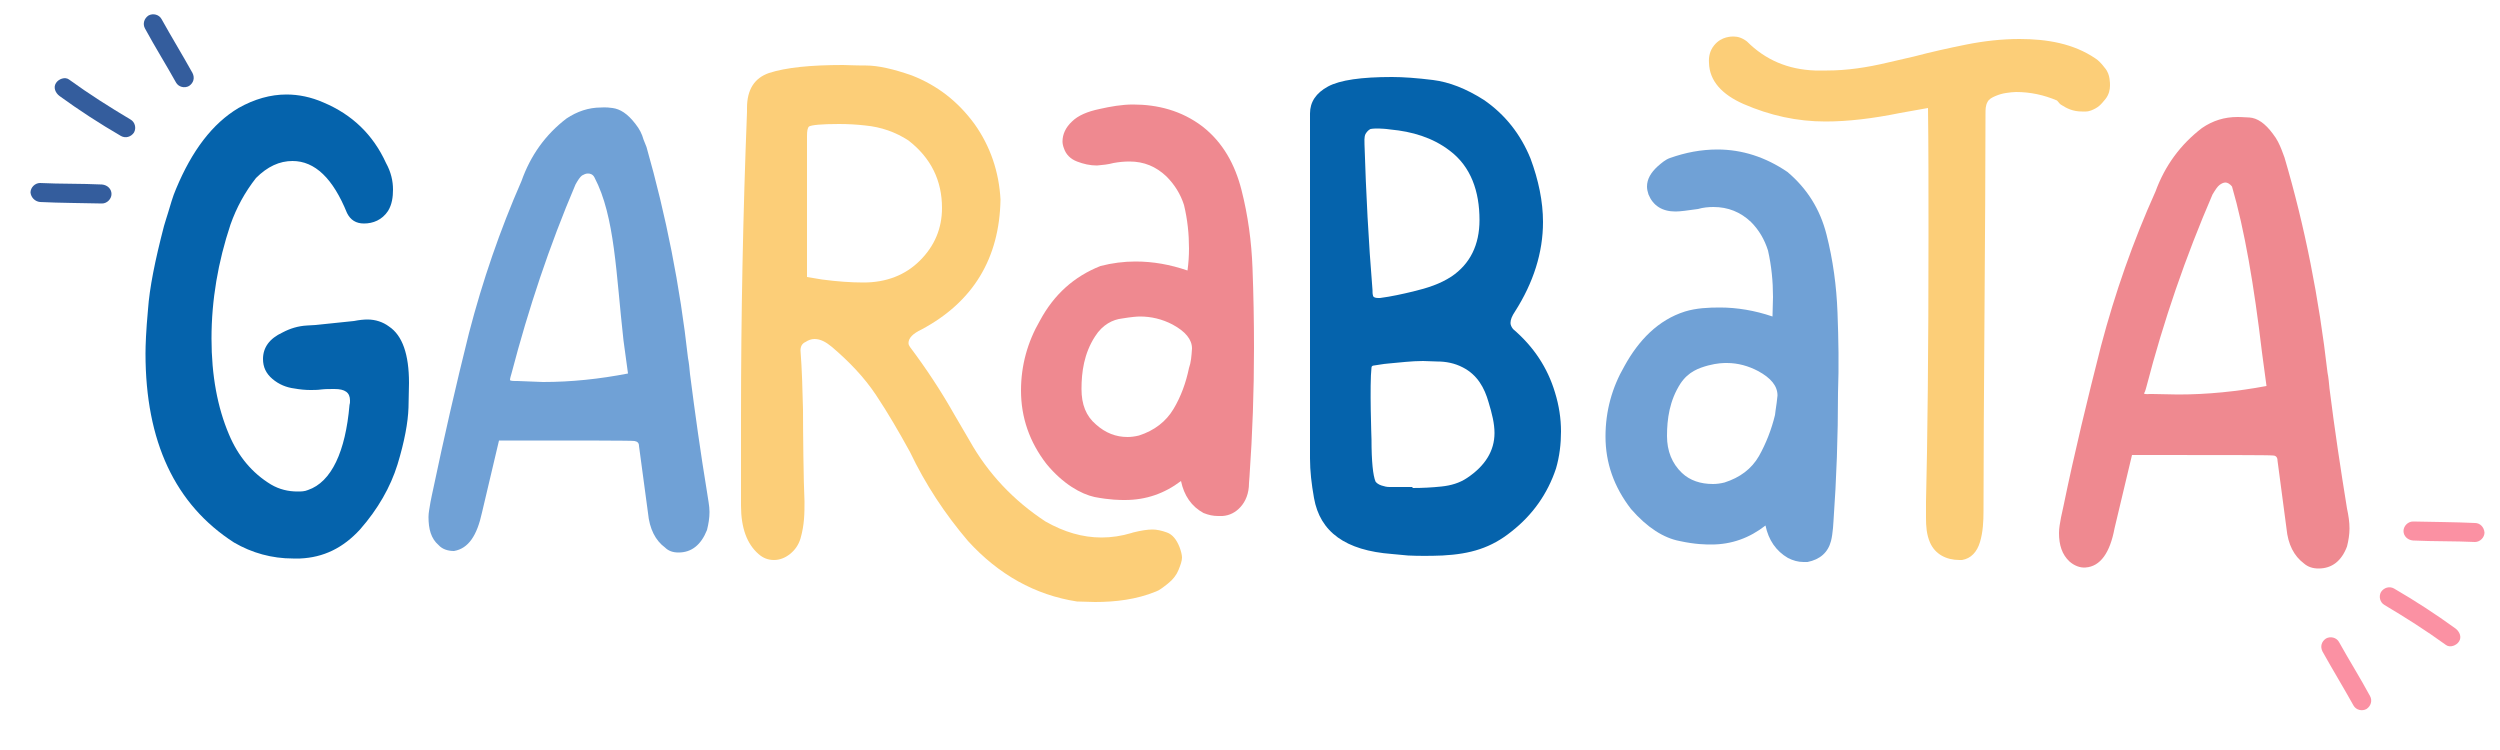 <svg xmlns="http://www.w3.org/2000/svg" xmlns:xlink="http://www.w3.org/1999/xlink" id="Capa_1" x="0px" y="0px" viewBox="0 0 500 150" style="enable-background:new 0 0 500 150;" xml:space="preserve"><style type="text/css">	.st0{fill:#0563AC;}	.st1{fill:#EF8990;}	.st2{fill:#FCCE78;}	.st3{fill:#70A1D6;}	.st4{fill:#345D9D;}	.st5{fill:#FB91A3;}</style><g>	<path class="st0" d="M288.5,111.1c-2.5,0.1-4.8,0.1-6.9,0l-3.2-0.3c-9.3-0.7-14.4-4.4-15.6-11.2c-0.5-2.8-0.8-5.4-0.8-7.9v-69  c0-2.3,1.2-4.1,3.6-5.4c2.4-1.3,6.7-1.9,12.8-1.9c2.2,0,5,0.2,8.2,0.6c3.2,0.4,6.6,1.7,10.2,4c4.2,2.9,7.3,6.8,9.3,11.7  c1.6,4.3,2.5,8.6,2.5,12.7c0,6.1-1.9,12.1-5.6,17.9c-0.6,0.9-0.9,1.6-0.9,2.3c0,0.4,0.2,0.8,0.5,1.2c4.1,3.5,6.9,7.7,8.4,12.7  c0.8,2.6,1.2,5.2,1.2,7.8c0,2.5-0.3,5-1,7.4c-1.7,5.1-4.7,9.3-8.9,12.6C298.2,109.6,294.1,110.8,288.5,111.1z M276,59.6  c2.3-0.3,4.5-0.8,6.6-1.3c2.9-0.7,5.4-1.5,7.7-3c3.7-2.5,5.6-6.3,5.6-11.3c0-5.7-1.7-10.7-6-13.9c-3.4-2.6-7.5-3.8-11.8-4.2  l-0.8-0.1c0,0-1.1-0.1-1.6-0.1c-0.4,0-1.1,0-1.6,0.1c-0.4,0.2-0.7,0.5-1,1c-0.3,0.6-0.2,1.6-0.2,2.1c0.3,9.7,0.8,19.4,1.6,29.1  c0,0.4,0,0.8,0.1,1.1c0,0.3,0.4,0.5,1,0.5H276z M282.5,97.6c2,0,3.9-0.1,5.8-0.3c1.9-0.2,3.6-0.7,5.1-1.7c3.6-2.4,5.5-5.4,5.5-9  c0-1.9-0.5-3.9-1.2-6.2c-0.8-2.8-2.2-5.4-5.1-6.9c-1.7-0.9-3.5-1.2-5.1-1.2l-2.9-0.1c-2.3,0-4.6,0.3-6.9,0.5  c-1.3,0.1-2,0.3-2.9,0.4c-0.2,0-0.5,0.1-0.5,0.4c-0.4,3.4,0,14.4,0,14.4c0,4.4,0.3,7.2,0.8,8.4c0.2,0.3,0.6,0.6,1.2,0.8  c0.6,0.2,1.1,0.3,1.6,0.3H282.5z"></path>	<path class="st1" d="M463.7,113.7c-1.1,0-2.1-0.3-2.9-1c-2-1.5-3.2-3.8-3.5-7l-1.8-13.6c0-0.6-0.3-1-0.9-1  c-0.6-0.1-10-0.1-28.2-0.1l-3.5,14.7c-0.9,4.8-2.8,7.6-5.8,7.8c-1.1,0.1-2.3-0.4-3.2-1.2c-1.5-1.4-2.1-3.3-2.1-5.7  c0-1,0.2-2,0.4-3.1l0.5-2.3c2.2-10.7,4.8-21.4,7.5-32c2.8-10.6,6.4-20.9,10.9-30.9c1.9-5.2,5-9.4,9.3-12.7c2.2-1.5,4.5-2.2,7.1-2.2  c0.1,0,0.9,0,2.4,0.1c1.5,0.1,3.1,1.1,4.7,3.3c0.8,1,1.3,2.1,1.7,3.1l0.6,1.6c4.1,13.9,6.9,28.2,8.6,43c0.2,1,0.3,2.1,0.4,3.2  c1,8,2.2,16,3.5,24c0.3,1.4,0.5,2.7,0.5,4c0,1.2-0.2,2.4-0.5,3.6C468.3,112.2,466.4,113.7,463.7,113.7z M435.6,78.9  c5.9,0,11.8-0.6,17.7-1.7l-0.9-6.7c-1.6-13.5-3.5-24.6-6-33.2c-0.4-0.5-0.9-0.8-1.3-0.8s-0.8,0.2-1.2,0.5c-0.4,0.3-0.8,0.9-1.4,1.9  c-5.4,12.5-9.8,25.3-13.2,38.4c-0.1,0.3-0.2,0.9-0.5,1.4c0.2,0.2,1.1,0.1,1.2,0.1c0.1,0,0.2,0,0.5,0L435.6,78.9z"></path>	<path class="st2" d="M391.9,112h0.5c1.8-0.3,3-1.6,3.6-3.6c0.6-2,0.7-4.2,0.7-6.1c0-10.9,0.1-24.2,0.2-39.8  c0.1-15.6,0.2-28.9,0.2-39.8c0-0.8,0-1.6,0.4-2.3c0.3-0.6,0.9-0.9,1.6-1.2c0.7-0.3,1.4-0.5,2.1-0.6c0.7-0.1,1.4-0.2,2-0.2  c2.9,0,5.6,0.6,8.2,1.7c0.4,0.4,0.5,0.7,0.9,0.9c1.1,0.7,2.3,1.3,4.1,1.3c0.3,0,1,0.1,1.8-0.2c1.5-0.6,1.9-1.1,2.9-2.3  c0.7-0.9,0.9-1.9,0.9-2.7c0-0.3,0-0.7-0.1-1.4c-0.1-0.6-0.3-1.4-1-2.2c-0.6-0.8-1.3-1.5-1.8-1.8c-4.4-3-9.7-3.9-15.2-3.9  c-3.5,0-7.1,0.4-10.6,1.1c-3.5,0.7-7.1,1.5-10.5,2.4l-5.2,1.2c-4.2,1-8.2,1.6-12.2,1.6H363c-5.4-0.2-9.9-2.1-13.6-5.8  c-0.9-0.7-1.8-1-2.7-1c-0.3,0-0.7,0-1.5,0.2c-0.7,0.2-1.6,0.6-2.4,1.6c-0.8,1-1.1,2.2-1,3.5c0.1,3.6,2.6,6.3,6.9,8.2  c5.3,2.3,10.7,3.5,16.4,3.5c4.5,0,9.5-0.6,14.9-1.7l5.6-1c0.1,7.6,0.1,16,0.1,25.2c0,23.5-0.2,41.4-0.5,53.6l0,3.2  c0,1.6,0.1,3.3,0.8,4.9C387,110.8,389.2,112,391.9,112z"></path>	<path class="st3" d="M367.5,62.5c-0.2-5.3-0.9-10.5-2.2-15.6c-1.3-5.1-3.9-9.2-7.8-12.5c-4.4-3-9.1-4.5-14-4.5  c-3.3,0-6.4,0.6-9.5,1.7c-0.9,0.3-1.7,1-2.5,1.7c-1.3,1.2-2.1,2.5-2.1,4c0,0.5,0.1,1,0.3,1.6c0.9,2.2,2.7,3.4,5.4,3.4  c0.9,0,2.4-0.2,4.5-0.5c1-0.3,2.1-0.4,3.1-0.4c2.9,0,5.4,1,7.5,3c1.6,1.6,2.7,3.5,3.4,5.7c0.7,3.1,1,6.2,1,9.3l-0.1,3.9  c-3.5-1.2-7.1-1.8-10.5-1.8c-2.3,0-4.7,0.1-7,0.8c-5.4,1.7-9.3,5.8-12.1,10.9c-2.5,4.3-3.8,9-3.8,14.1c0,5.3,1.7,10.1,5.1,14.5  c3.3,3.8,6.6,5.8,9.7,6.4c3.2,0.7,5.3,0.7,6.4,0.7c4,0,7.6-1.3,10.8-3.8c0.6,2.9,2.1,5.1,4.5,6.5c1,0.5,2,0.8,3.1,0.8h0.8  c2.5-0.5,4.1-1.9,4.7-4.2c0.2-0.8,0.3-1.6,0.4-2.6l0.1-1.4c0.6-8.5,0.9-17,0.9-25.6C367.8,73.2,367.7,67.8,367.5,62.5z M355.1,82.2  l-0.1,0.8c-0.7,2.9-1.8,5.7-3.2,8.2c-1.5,2.6-3.8,4.3-6.9,5.3c-0.8,0.2-1.6,0.3-2.3,0.3c-2.5,0-4.6-0.7-6.2-2.2c-2-1.9-3-4.4-3-7.4  c0-3.4,0.5-7.1,2.7-10.5c1.6-2.4,3.7-3.1,5.5-3.6c1.9-0.5,3.1-0.5,3.8-0.5c2.2,0,4.3,0.6,6.2,1.6c2.6,1.4,3.9,3,3.9,4.9  C355.4,80,355.3,81,355.1,82.2z"></path>	<path class="st3" d="M135.7,110.5c-1.1,0-2-0.3-2.7-1c-1.9-1.4-3.1-3.7-3.4-6.9l-1.8-13.4c0-0.6-0.3-0.9-0.9-1  c-0.6-0.1-9.6-0.1-27.1-0.1l-3.4,14.4c-1,4.6-2.7,7.2-5.6,7.7c-1.1,0-2.3-0.3-3.1-1.2c-1.5-1.3-2-3.2-2-5.6c0-0.9,0.2-1.7,0.4-3  c0.1-0.6,0.5-2.4,0.5-2.4c2.2-10.5,4.6-21,7.2-31.4c2.7-10.4,6.2-20.6,10.5-30.4c1.8-5.1,4.8-9.3,9-12.5c2.1-1.4,4.4-2.2,6.9-2.2  c0.1,0,0.9-0.1,2.3,0.1c1.5,0.2,3,1.1,4.6,3.2c0.8,1,1.3,2,1.6,3.1l0.6,1.5c3.9,13.7,6.7,27.8,8.3,42.2c0.2,1,0.3,2.1,0.4,3.2  c1,7.8,2.1,15.7,3.4,23.6c0.2,1.5,0.5,2.7,0.5,4c0,1.2-0.2,2.4-0.5,3.6C140.2,109,138.3,110.5,135.7,110.5z M108.6,76.4  c5.7,0,11.3-0.6,17-1.7l-0.9-6.6c-1.5-13.3-1.7-24.8-5.8-32.6c-0.3-0.6-0.8-0.8-1.3-0.8s-0.8,0.2-1.2,0.4c-0.4,0.3-0.8,0.9-1.3,1.8  c-5.2,12.2-9.4,24.8-12.8,37.8c-0.1,0.4-0.3,0.9-0.3,1.3c0,0.2,0.9,0.2,1,0.2c0.1,0,0.2,0,0.5,0L108.6,76.4z"></path>	<path class="st2" d="M235.9,109.4c-0.6-1.5-1.4-2.5-2.5-2.9c-1.1-0.4-2.1-0.6-2.9-0.6c-1,0-2.3,0.2-3.9,0.6l-0.3,0.1  c-2,0.6-4,0.9-6,0.9c-3.8,0-7.5-1.1-11.2-3.2c-6.4-4.2-11.5-9.6-15.2-16.2l-3.1-5.3c-2.6-4.6-5.5-9-8.8-13.4  c-0.2-0.3-0.3-0.5-0.3-0.8c0-1,0.9-1.9,2.6-2.7c10.3-5.5,15.6-14.2,15.8-26c-0.3-5.5-2-10.6-5.2-15.1c-3.3-4.5-7.4-7.7-12.5-9.7  c-3.7-1.3-6.8-2-9.2-2c-2.4,0-3.9-0.1-4.6-0.1c-6.5,0-11.4,0.5-14.8,1.6c-2.9,1-4.4,3.3-4.4,7v0.8c-0.8,20.3-1.2,40.7-1.2,61v17.7  c0,4.5,1.2,7.7,3.5,9.7c0.9,0.8,1.9,1.2,3.1,1.2c1.1,0,2.2-0.4,3.2-1.2c1-0.8,1.7-1.8,2.1-3.1c0.8-2.8,0.8-5.1,0.8-7.4  c-0.2-3.9-0.3-14.4-0.3-18.4c-0.1-4-0.2-7.9-0.5-11.8c0-0.8,0.3-1.4,1-1.7c0.6-0.4,1.2-0.6,1.8-0.6c1.2,0,2.3,0.6,3.5,1.6  c3.4,2.9,6.4,6,8.8,9.6c2.4,3.6,4.6,7.4,6.8,11.4c3.1,6.5,7,12.4,11.6,17.8c6.1,6.7,13.4,10.8,21.8,12.1l3.6,0.1  c4.1,0,8.3-0.5,12.2-2.1c0.6-0.2,1.4-0.8,2.4-1.6c1-0.8,1.7-1.7,2.1-2.7c0.4-1,0.7-1.8,0.7-2.5C236.4,111,236.2,110.2,235.9,109.4z   M161.4,55.4V27.2c0-1,0.1-1.6,0.4-1.9c0.5-0.3,2.5-0.5,6-0.5c1.8,0,3.6,0.1,5.3,0.3c3.1,0.3,6,1.3,8.6,3c4.5,3.5,6.7,8,6.7,13.5  c0,4.1-1.5,7.6-4.4,10.5c-2.9,2.9-6.7,4.4-11.3,4.4c-2.5,0-5.3-0.2-8.3-0.6L161.4,55.4z"></path>	<path class="st1" d="M250.5,53.6c-0.2-5.3-0.9-10.5-2.2-15.6c-1.3-5.1-3.7-9.5-7.8-12.7c-4.2-3.2-9-4.4-13.9-4.4  c-2.2,0-4.5,0.4-6.7,0.9c-2.4,0.5-4.3,1.3-5.5,2.5c-1.3,1.2-1.9,2.6-1.9,4c0,0.4,0.1,0.9,0.3,1.4c0.4,1.2,1.3,2.1,2.6,2.6  c1.3,0.5,2.6,0.8,4,0.8c1.1-0.1,2.2-0.2,3.3-0.5c1.1-0.2,2.1-0.3,3.2-0.3c2.9,0,5.3,1,7.4,3c1.6,1.6,2.8,3.5,3.5,5.7  c0.7,2.9,1,5.8,1,8.7c0,1.5-0.1,2.9-0.3,4.4c-3.5-1.2-6.9-1.8-10.4-1.8c-2.3,0-4.7,0.3-7,0.9c-5.3,2.1-9.3,5.7-12.1,10.9  c-2.5,4.3-3.8,9-3.8,14c0,5.4,1.7,10.3,5.1,14.7c3.3,4,6.9,6,9.6,6.6c3.1,0.6,5.1,0.6,6.1,0.6c4.2,0,7.9-1.3,11.2-3.8  c0.6,2.9,2.1,5.1,4.5,6.4c1,0.4,1.9,0.6,2.9,0.6h0.9c1.4-0.1,2.6-0.7,3.6-1.8c1-1.1,1.7-2.7,1.7-4.8l0.1-1.3  c0.6-8.6,0.9-17.1,0.9-25.7C250.8,64.2,250.7,58.9,250.5,53.6z M237.8,73.6c-0.6,2.9-1.6,5.7-3.1,8.2c-1.5,2.5-3.8,4.3-6.9,5.3  c-0.8,0.2-1.6,0.3-2.3,0.3c-2.3,0-4.4-0.8-6.3-2.5c-2-1.7-2.9-4-2.9-7.1c0-3.4,0.5-7.1,2.7-10.5c1.5-2.4,3.6-3.4,5.4-3.6  c1.8-0.3,3-0.4,3.6-0.4c2.2,0,4.4,0.5,6.5,1.6c2.6,1.4,3.9,3,3.9,4.8C238.3,71.2,238.2,72.5,237.8,73.6z"></path>	<path class="st0" d="M60,111.7h-1.4c-4.2,0-8.2-1.1-11.8-3.2C35,100.9,29.1,88.3,29.1,70.7c0-1.6,0.1-4.5,0.5-8.8  c0.3-4.3,1.4-9.8,3.2-16.7c0.4-1.4,0.5-1.6,0.8-2.6c0.5-1.6,0.9-3.2,1.6-4.8c3.2-7.7,7.3-13.1,12.5-16.2c3.2-1.8,6.4-2.7,9.6-2.7  c2.4,0,4.9,0.5,7.4,1.6c5.7,2.4,9.9,6.4,12.5,12.1c1,1.8,1.4,3.6,1.4,5.3c0,1.5-0.2,3-1,4.3c-1.2,1.8-3,2.5-4.8,2.5  c-1.6,0-2.7-0.7-3.4-2.1c-2.8-6.9-6.4-10.4-10.9-10.4c-2.6,0-5,1.1-7.3,3.4c-2.2,2.8-3.9,5.9-5.1,9.3c-2.5,7.5-3.8,15.1-3.8,22.8  c0,7.4,1.2,13.8,3.5,19.2c1.8,4.3,4.6,7.7,8.4,10c1.7,1,3.5,1.4,5.3,1.4c0.7,0,1.4,0,2.1-0.3c4.7-1.6,7.5-7.7,8.3-17  c0.1-0.4,0.1-0.4,0.1-0.9c0-1.6-1-2.3-3.1-2.3c-1,0-1.9,0-2.7,0.1c-0.7,0.1-1.5,0.1-2.1,0.1c-1,0-2.1-0.1-3.2-0.3  c-1.6-0.2-3.1-0.8-4.4-1.9c-1.3-1.1-1.9-2.4-1.9-4c0-2.3,1.3-4.1,3.9-5.3c1.5-0.8,3.1-1.3,4.9-1.4l1.7-0.1l7.7-0.8  c1-0.2,1.9-0.3,2.7-0.3c1.6,0,3.1,0.5,4.3,1.4c2.7,1.8,4,5.6,4,11.3l-0.1,4.9c-0.1,3-0.8,6.8-2.2,11.4c-1.4,4.5-3.9,8.9-7.5,13  C68.6,109.6,64.7,111.5,60,111.7z"></path>	<g>		<g>			<path class="st4" d="M26.1,23.9c-4.2-2.5-8.3-5.1-12.3-8c-0.8-0.6-2.1-0.1-2.6,0.7c-0.6,0.9-0.1,2,0.7,2.6c4,2.9,8,5.5,12.3,8    c0.9,0.5,2,0.2,2.6-0.7C27.3,25.6,27,24.4,26.1,23.9L26.1,23.9z"></path>		</g>	</g>	<g>		<g>			<path class="st4" d="M29,5.7c2,3.7,4.2,7.2,6.2,10.8c0.5,0.9,1.7,1.2,2.6,0.7c0.9-0.6,1.2-1.6,0.7-2.6c-2-3.6-4.2-7.2-6.2-10.8    c-0.5-0.9-1.7-1.2-2.6-0.7C28.8,3.7,28.5,4.8,29,5.7L29,5.7z"></path>		</g>	</g>	<g>		<g>			<path class="st4" d="M8,40.4c4.1,0.2,8.3,0.2,12.4,0.3c1,0,1.9-0.9,1.9-1.9c0-1-0.8-1.8-1.9-1.9c-4.1-0.2-8.3-0.1-12.4-0.3    c-1,0-1.9,0.9-1.9,1.9C6.2,39.5,7,40.3,8,40.4L8,40.4z"></path>		</g>	</g>	<g>		<g>			<path class="st5" d="M476.9,121c4.2,2.5,8.3,5.1,12.3,8c0.8,0.6,2.1,0.1,2.6-0.7c0.6-0.9,0.1-2-0.7-2.6c-4-2.9-8-5.5-12.3-8    c-0.9-0.5-2-0.2-2.6,0.7C475.7,119.3,476,120.5,476.9,121L476.9,121z"></path>		</g>	</g>	<g>		<g>			<path class="st5" d="M474,139.2c-2-3.7-4.2-7.2-6.2-10.8c-0.5-0.9-1.7-1.2-2.6-0.7c-0.9,0.6-1.2,1.6-0.7,2.6    c2,3.6,4.2,7.2,6.2,10.8c0.5,0.9,1.7,1.2,2.6,0.7C474.2,141.2,474.5,140.1,474,139.2L474,139.2z"></path>		</g>	</g>	<g>		<g>			<path class="st5" d="M495,104.6c-4.1-0.2-8.3-0.2-12.4-0.3c-1,0-1.9,0.9-1.9,1.9c0,1,0.8,1.8,1.9,1.9c4.1,0.2,8.3,0.1,12.4,0.3    c1,0,1.9-0.9,1.9-1.9C496.8,105.4,496,104.6,495,104.6L495,104.6z"></path>		</g>	</g></g></svg>